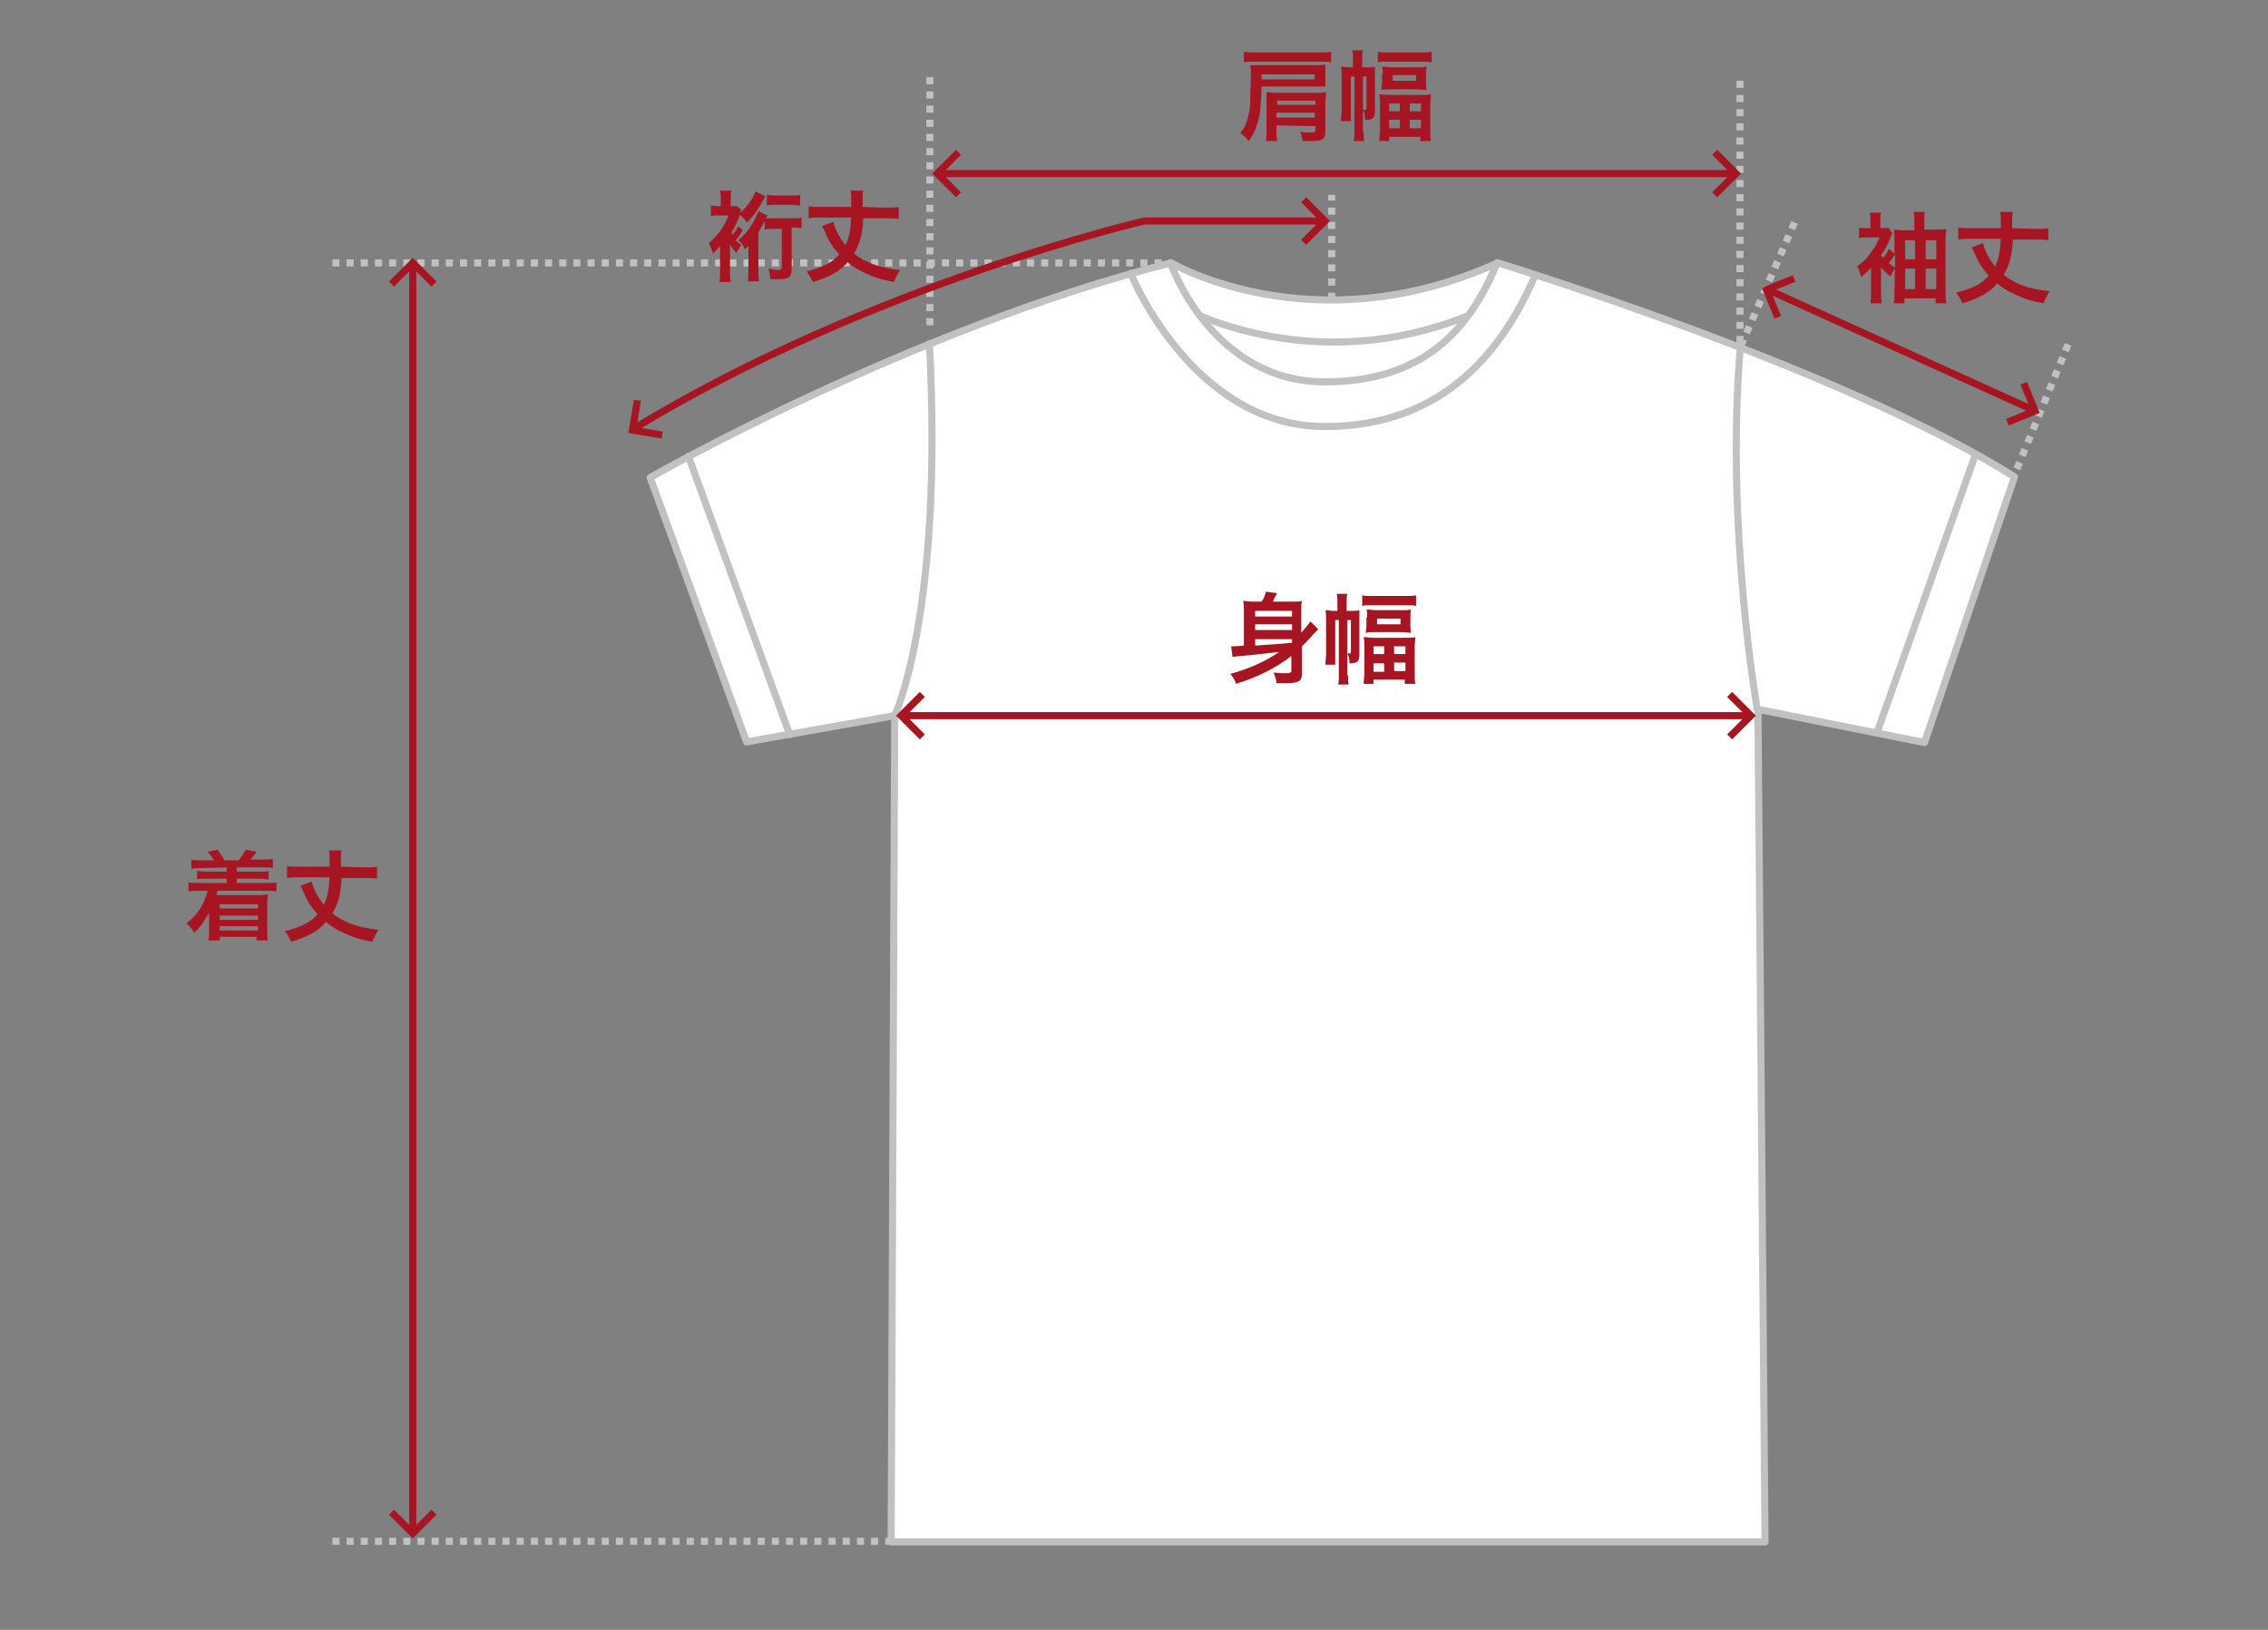 <?xml version="1.0" encoding="utf-8"?>
<!-- Generator: Adobe Illustrator 25.0.1, SVG Export Plug-In . SVG Version: 6.00 Build 0)  -->
<svg version="1.1" id="レイヤー_1" xmlns="http://www.w3.org/2000/svg" xmlns:xlink="http://www.w3.org/1999/xlink" x="0px"
	 y="0px" viewBox="0 0 320 230" style="enable-background:new 0 0 320 230;" xml:space="preserve">
<rect x="0" y="0" width="320" height="230" fill="#808080" stroke="none"/>
<style type="text/css">
	.st0{fill:none;}
	.st1{fill:#FFFFFF;}
	.st2{fill:none;stroke:#C1C1C1;stroke-linecap:round;stroke-linejoin:round;}
	.st3{fill:none;stroke:#C1C1C1;stroke-miterlimit:10;stroke-dasharray:1;}
	.st4{fill:none;stroke:#A61521;stroke-miterlimit:10;}
	.st5{enable-background:new    ;}
	.st6{fill:#A61521;}
</style>
<rect y="0" class="st0" width="320" height="230"/>
<g transform="translate(-601 -1233)">
	<path class="st1" d="M727.2,1334l-20.9,3.7l-13.6-37.3c0,0,36.5-20.9,73.5-30.3c0,0,20,11.8,46.1,0c0,0,48.4,14.8,72.9,30.2
		l-12.7,37.5l-23.5-4.7l1.1,117.5H726.7L727.2,1334z"/>
	<g transform="translate(581.036 867.588)">
		<path class="st2" d="M146.2,466.4l-20.9,3.7l-13.6-37.3c0,0,36.5-20.9,73.5-30.3c0,0,20,11.8,46.1,0c0,0,48.4,14.8,72.9,30.2
			l-12.7,37.5l-23.5-4.7l1,117.5H145.7L146.2,466.4z"/>
		<path class="st2" d="M179.5,404c0,0,8.7,21.6,27.4,21.6c17.1,0,25.3-11.2,29.7-21.4"/>
		<path class="st2" d="M185.1,402.5c0,0,5.8,16.8,21.8,16.8c14.5,0,20.7-8.1,24.3-16.8"/>
		<path class="st2" d="M189.3,410c12.1,4.9,25.6,4.9,37.7,0"/>
		<path class="st2" d="M146.2,466.4c0,0,6.9-14.5,4.9-52.5"/>
		<path class="st2" d="M267.9,465.5c0,0-4.5-25.7-2.4-51"/>
		<line class="st2" x1="117.1" y1="429.8" x2="131.4" y2="469.1"/>
		<line class="st2" x1="284.8" y1="468.8" x2="298.7" y2="429.5"/>
	</g>
	<line class="st3" x1="647.9" y1="1450.5" x2="726.7" y2="1450.5"/>
	<g transform="translate(581.036 867.588)">
		<line class="st4" x1="147.1" y1="466.4" x2="266.7" y2="466.4"/>
		<path class="st4" d="M150.1,469.4l-3-3l3-3"/>
		<path class="st4" d="M264,463.4l3,3l-3,3"/>
	</g>
	<g class="st5">
		<path class="st6" d="M783.3,1325.5c-2.3,1.8-5,3.1-7.9,4c-0.2-0.6-0.4-0.9-0.8-1.4c2.8-0.8,4.8-1.7,6.9-3.1
			c-2.9,0.3-3.4,0.4-5.7,0.6c-0.4,0-0.6,0.1-0.9,0.1l-0.2-1.5c0.2,0,0.3,0,0.4,0c0.2,0,0.2,0,1.4-0.1v-5c0-0.5,0-0.9-0.1-1.3
			c0.4,0,0.8,0.1,1.5,0.1h1.1c0.3-0.4,0.5-0.9,0.6-1.4l1.6,0.2c-0.3,0.5-0.5,0.9-0.6,1.2h2.6c0.8,0,1.1,0,1.5-0.1
			c-0.1,0.4-0.1,0.9-0.1,1.5v3c0.6-0.7,1-1.2,1.3-1.6l1.1,1.1c-0.2,0.2-0.3,0.3-0.7,0.7c-0.5,0.6-1,1.1-1.6,1.7v3.9
			c0,1-0.5,1.3-2.1,1.3c-0.3,0-0.3,0-1.5,0c0-0.5-0.2-0.9-0.4-1.5c0.9,0.1,1.1,0.1,1.6,0.1c0.7,0,0.9-0.1,0.9-0.3v-2.2L783.3,1325.5
			L783.3,1325.5z M783.3,1319.2h-5.2v0.8h5.2V1319.2z M778.1,1321.9h5.2v-0.8h-5.2V1321.9z M778.1,1324.1c3-0.2,3-0.2,5.2-0.4v-0.5
			h-5.2V1324.1z"/>
		<path class="st6" d="M791.2,1328.3c0,0.6,0,1,0.1,1.3h-1.5c0.1-0.4,0.1-0.7,0.1-1.3v-7.8h-0.5v4.9c0,0.8,0,1,0,1.4H788
			c0-0.5,0.1-1,0.1-1.5v-4.9c0-0.6,0-0.9-0.1-1.3c0.4,0,0.6,0.1,1.1,0.1h0.6v-1.1c0-0.6,0-0.9-0.1-1.3h1.5c-0.1,0.3-0.1,0.7-0.1,1.3
			v1.1h0.8c0.5,0,0.7,0,1-0.1c0,0.3,0,0.5,0,1.2v5.1c0,0.9-0.3,1.2-1.2,1.2c0,0-0.1,0-0.2,0c0-0.7-0.1-1-0.3-1.4c0.1,0,0.2,0,0.3,0
			s0.2,0,0.2-0.2v-4.5h-0.5v7.8L791.2,1328.3L791.2,1328.3z M793.2,1317c0.4,0.1,0.8,0.1,1.3,0.1h4.9c0.6,0,1,0,1.4-0.1v1.5
			c-0.4-0.1-0.7-0.1-1.4-0.1h-4.9c-0.6,0-0.9,0-1.3,0.1V1317z M793.5,1324.3c0-0.6,0-1-0.1-1.4c0.4,0,0.8,0.1,1.5,0.1h4.4
			c0.7,0,1,0,1.4-0.1c0,0.4-0.1,0.9-0.1,1.4v3.6c0,0.7,0,1.2,0.1,1.6h-1.5v-0.6h-4.4v0.6h-1.4c0-0.5,0.1-0.9,0.1-1.6V1324.3z
			 M793.9,1320.1c0-0.5,0-0.7-0.1-1.1c0.4,0,0.7,0.1,1.4,0.1h3.6c0.6,0,0.9,0,1.3-0.1c-0.1,0.4-0.1,0.6-0.1,1.1v1.1
			c0,0.5,0,0.7,0.1,1.1c-0.4,0-0.7-0.1-1.4-0.1h-3.6c-0.6,0-1,0-1.4,0.1c0-0.4,0.1-0.6,0.1-1.1v-1.1H793.9z M794.8,1325.3h1.5v-1.1
			h-1.5V1325.3z M794.8,1327.8h1.5v-1.2h-1.5V1327.8z M795.3,1321.1h3.3v-0.8h-3.3V1321.1z M797.7,1325.3h1.6v-1.1h-1.6V1325.3z
			 M797.7,1327.7h1.6v-1.2h-1.6V1327.7z"/>
	</g>
	<g class="st5">
		<path class="st6" d="M779,1245.4c-0.1,2.8-0.2,3.7-0.5,4.7c-0.3,1.1-0.6,1.8-1.3,2.8c-0.4-0.5-0.7-0.8-1.2-1.1
			c0.6-0.8,0.9-1.4,1.1-2.4c0.2-0.7,0.3-1.4,0.3-2.4s0.1-2.3,0.1-3.1c0-0.8,0-1.1-0.1-1.7c0.5,0,0.9,0,1.5,0h7.8c0.6,0,1,0,1.3-0.1
			c0,0.3,0,0.6,0,0.9v1.2c0,0.6,0,0.8,0,1c-0.3,0-0.6,0-1.3,0H779V1245.4z M788.8,1241.8c-0.5-0.1-0.8-0.1-1.6-0.1h-9.1
			c-0.8,0-1.1,0-1.6,0.1v-1.5c0.5,0.1,0.9,0.1,1.6,0.1h9.1c0.7,0,1.2,0,1.6-0.1V1241.8z M786.5,1244.2v-0.7H779v0.2
			c0,0.3,0,0.3,0,0.5H786.5z M781.1,1250.7v0.7c0,0.6,0,1,0.1,1.5h-1.6c0.1-0.4,0.1-0.8,0.1-1.5v-4.2c0-0.6,0-0.9,0-1.2
			c0.4,0,0.7,0.1,1.3,0.1h5.8c0.6,0,1,0,1.3-0.1c0,0.4-0.1,0.8-0.1,1.4v4.2c0,1-0.4,1.3-1.9,1.3c-0.5,0-0.9,0-1.3,0
			c-0.1-0.5-0.1-0.8-0.4-1.3c0.8,0.1,1.1,0.1,1.7,0.1c0.4,0,0.5-0.1,0.5-0.3v-0.6L781.1,1250.7L781.1,1250.7z M786.6,1247.2h-5.4
			v0.6h5.4V1247.2z M781.1,1248.9v0.7h5.4v-0.7H781.1z"/>
		<path class="st6" d="M793.4,1251.6c0,0.6,0,1,0.1,1.3H792c0.1-0.4,0.1-0.7,0.1-1.3v-7.8h-0.5v4.9c0,0.8,0,1,0,1.4h-1.4
			c0-0.5,0.1-1,0.1-1.5v-4.9c0-0.6,0-0.9-0.1-1.3c0.4,0,0.6,0.1,1.1,0.1h0.6v-1.1c0-0.6,0-0.9-0.1-1.3h1.5c-0.1,0.3-0.1,0.7-0.1,1.3
			v1.1h0.8c0.5,0,0.7,0,1-0.1c0,0.3,0,0.5,0,1.2v5.1c0,0.9-0.3,1.2-1.2,1.2c0,0-0.1,0-0.2,0c0-0.7-0.1-1-0.3-1.4c0.1,0,0.2,0,0.3,0
			s0.2,0,0.2-0.2v-4.5h-0.5v7.8L793.4,1251.6L793.4,1251.6z M795.4,1240.3c0.4,0.1,0.8,0.1,1.3,0.1h4.9c0.6,0,1,0,1.4-0.1v1.5
			c-0.4-0.1-0.7-0.1-1.4-0.1h-4.9c-0.6,0-0.9,0-1.3,0.1V1240.3z M795.7,1247.7c0-0.6,0-1-0.1-1.4c0.4,0,0.8,0.1,1.5,0.1h4.4
			c0.7,0,1,0,1.4-0.1c0,0.4-0.1,0.9-0.1,1.4v3.6c0,0.7,0,1.2,0.1,1.6h-1.5v-0.6H797v0.6h-1.4c0-0.5,0.1-0.9,0.1-1.6L795.7,1247.7
			L795.7,1247.7z M796.1,1243.5c0-0.5,0-0.7-0.1-1.1c0.4,0,0.7,0.1,1.4,0.1h3.6c0.6,0,0.9,0,1.3-0.1c-0.1,0.4-0.1,0.6-0.1,1.1v1.1
			c0,0.5,0,0.7,0.1,1.1c-0.4,0-0.7-0.1-1.4-0.1h-3.6c-0.6,0-1,0-1.4,0.1c0-0.4,0.1-0.6,0.1-1.1v-1.1H796.1z M797,1248.7h1.5v-1.1
			H797V1248.7z M797,1251.1h1.5v-1.2H797V1251.1z M797.5,1244.4h3.3v-0.8h-3.3V1244.4z M799.9,1248.7h1.6v-1.1h-1.6V1248.7z
			 M799.9,1251.1h1.6v-1.2h-1.6V1251.1z"/>
	</g>
	<path class="st3" d="M854.2,1264.4l-7.7,17.7V1244"/>
	<line class="st3" x1="732.2" y1="1278.9" x2="732.2" y2="1243.2"/>
	<line class="st3" x1="788.9" y1="1275.3" x2="788.9" y2="1260.5"/>
	<g transform="translate(581.036 867.588)">
		<line class="st4" x1="152.2" y1="389.9" x2="264.6" y2="389.9"/>
		<path class="st4" d="M155.2,392.9l-3-3l3-3"/>
		<path class="st4" d="M261.9,386.9l3,3l-3,3"/>
	</g>
	<g class="st5">
		<path class="st6" d="M629.4,1355.5c-0.6,0-1,0-1.4,0.1v-1.3c0.4,0.1,0.7,0.1,1.4,0.1h1.8c-0.3-0.5-0.5-0.7-0.9-1.2l1.4-0.3
			c0.4,0.6,0.7,1,1,1.5h2c0.3-0.4,0.7-1,1-1.5l1.5,0.3c-0.4,0.6-0.6,0.8-0.9,1.1h1.8c0.7,0,1,0,1.4-0.1v1.3
			c-0.4-0.1-0.8-0.1-1.4-0.1h-3.7v0.6h3.2c0.7,0,1,0,1.3-0.1v1.2c-0.4,0-0.6-0.1-1.3-0.1h-3.2v0.6h4.2c0.7,0,1,0,1.4-0.1v1.3
			c-0.4-0.1-0.8-0.1-1.4-0.1h-6.9c-0.1,0.2-0.1,0.4-0.2,0.6h6c0.5,0,0.9,0,1.3-0.1c0,0.4-0.1,0.7-0.1,1.3v3.8c0,0.6,0,1,0.1,1.4
			h-1.6v-0.5H632v0.5h-1.6c0.1-0.4,0.1-0.8,0.1-1.4v-1.5c0-0.3,0-0.8,0-1c-0.7,1.2-1.2,2-2.1,2.8c-0.3-0.5-0.7-1-1.1-1.3
			c0.9-0.7,1.4-1.3,1.9-2c0.5-0.8,0.8-1.5,1.1-2.6H629c-0.7,0-1,0-1.4,0.1v-1.3c0.4,0.1,0.7,0.1,1.4,0.1h4v-0.6h-2.9
			c-0.7,0-1,0-1.3,0.1v-1.2c0.4,0,0.6,0.1,1.3,0.1h2.9v-0.6L629.4,1355.5L629.4,1355.5z M632,1360.6v0.6h5.4v-0.6H632z M632,1362.2
			v0.6h5.4v-0.6H632z M632,1363.7v0.6h5.4v-0.6H632z"/>
		<path class="st6" d="M652.2,1355.4c1,0,1.6,0,2-0.1v1.7c-0.5-0.1-1.2-0.1-2-0.1h-3c-0.1,2.3-0.5,3.6-1.3,5c1.7,1.3,3.6,2,6.5,2.3
			c-0.4,0.6-0.5,0.9-0.9,1.7c-1.4-0.3-2.3-0.5-3.2-0.9c-1.2-0.5-2.4-1.1-3.3-1.9c-1.1,1.3-2.6,2.1-4.9,2.8c-0.3-0.6-0.5-1-0.9-1.5
			c2.3-0.6,3.6-1.2,4.6-2.4c-0.9-1-1.5-1.9-2-3.2c-0.2-0.4-0.2-0.4-0.4-0.8l1.6-0.6c0.2,1.1,0.9,2.3,1.7,3.3c0.5-1.1,0.7-2,0.8-3.9
			h-4.1c-0.9,0-1.4,0-1.9,0.1v-1.7c0.4,0.1,1,0.1,1.9,0.1h4.1c0-0.5,0-0.5,0-1.1c0-0.5,0-0.8-0.1-1.2h1.8c-0.1,0.4-0.1,0.4-0.1,2.3
			L652.2,1355.4L652.2,1355.4z"/>
	</g>
	<line class="st3" x1="647.9" y1="1270.1" x2="766.2" y2="1270.1"/>
	<g transform="translate(581.036 867.588)">
		<line class="st4" x1="78.2" y1="402.5" x2="78.2" y2="581.5"/>
		<path class="st4" d="M75.2,405.5l3-3l3,3"/>
		<path class="st4" d="M81.2,578.8l-3,3l-3-3"/>
	</g>
	<g class="st5">
		<path class="st6" d="M868.4,1268.9c-0.3,0.4-0.5,0.7-0.9,1.2c0.3,0.3,0.5,0.4,0.9,0.7c-0.3,0.5-0.5,0.8-0.7,1.2
			c-0.6-0.5-0.9-0.8-1.3-1.3c0,0.3,0,0.3,0,0.4v2.9c0,0.8,0,1.4,0.1,1.8h-1.6c0.1-0.4,0.1-1,0.1-1.8v-2.8v-0.4
			c-0.5,0.5-0.8,0.8-1.4,1.3c-0.2-0.8-0.3-1.1-0.6-1.5c0.7-0.5,1.3-1,1.7-1.6c0.7-0.9,1.1-1.5,1.5-2.5h-1.6c-0.5,0-1,0-1.3,0.1v-1.5
			c0.3,0.1,0.6,0.1,1.2,0.1h0.4v-1.1c0-0.5,0-0.8-0.1-1.1h1.6c-0.1,0.4-0.1,0.6-0.1,1.1v1.1h0.2c0.4,0,0.7,0,0.9-0.1l0.6,0.8
			c-0.1,0.2-0.2,0.3-0.3,0.7c-0.4,1-0.7,1.6-1.3,2.4c0.1,0.2,0.2,0.2,0.3,0.4c0.4-0.5,0.6-0.8,0.8-1.3l0.8,0.7v-2c0-0.7,0-1-0.1-1.4
			c0.3,0,0.7,0.1,1.3,0.1h1.6v-1.2c0-0.6,0-1-0.1-1.4h1.6c-0.1,0.4-0.1,0.8-0.1,1.4v1.1h1.7c0.6,0,1,0,1.4-0.1
			c0,0.4-0.1,0.8-0.1,1.5v7.1c0,0.8,0,1.3,0.1,1.9h-1.5v-0.7h-4.4v0.7h-1.5c0.1-0.5,0.1-1.1,0.1-1.8L868.4,1268.9L868.4,1268.9z
			 M869.8,1266.9v2.7h1.4v-2.7H869.8z M869.8,1270.9v2.9h1.4v-2.9H869.8z M874.2,1269.6v-2.7h-1.5v2.7H874.2z M874.2,1273.8v-2.9
			h-1.5v2.9H874.2z"/>
		<path class="st6" d="M888,1265.3c1,0,1.6,0,2-0.1v1.7c-0.5-0.1-1.2-0.1-2-0.1h-3c-0.1,2.3-0.5,3.6-1.3,5c1.7,1.3,3.6,2,6.5,2.3
			c-0.4,0.6-0.5,0.9-0.9,1.7c-1.4-0.3-2.3-0.5-3.2-0.9c-1.2-0.5-2.4-1.1-3.3-1.9c-1.1,1.3-2.6,2.1-4.9,2.8c-0.3-0.6-0.5-1-0.9-1.5
			c2.3-0.6,3.6-1.2,4.6-2.4c-0.9-1-1.5-1.9-2-3.2c-0.2-0.4-0.2-0.4-0.4-0.8l1.6-0.6c0.2,1.1,0.9,2.3,1.7,3.3c0.5-1.1,0.7-2,0.8-3.9
			h-4.1c-0.9,0-1.4,0-1.9,0.1v-1.7c0.4,0.1,1,0.1,1.9,0.1h4.1c0-0.5,0-0.5,0-1.1c0-0.5,0-0.8-0.1-1.2h1.8c-0.1,0.4-0.1,0.4-0.1,2.3
			L888,1265.3L888,1265.3z"/>
	</g>
	<line class="st3" x1="892.8" y1="1281.6" x2="885.1" y2="1300.3"/>
	<g transform="translate(581.036 867.588)">
		<line class="st4" x1="269.2" y1="406.2" x2="306.9" y2="423.3"/>
		<path class="st4" d="M270.8,410.2l-1.6-3.9l3.9-1.6"/>
		<path class="st4" d="M305.5,419.5l1.6,3.9l-3.9,1.6"/>
	</g>
	<g transform="translate(581.036 867.588)">
		<path class="st4" d="M203.9,393.6l3,3l-3,3"/>
		<path class="st4" d="M113.4,426.8l-4.2-0.7l0.7-4.2"/>
		<path class="st4" d="M109.2,426c33.7-20.5,72.2-29.4,72.2-29.4h25.5"/>
	</g>
	<g class="st5">
		<path class="st6" d="M705.8,1265.5c-0.5,0.8-0.5,0.8-1,1.4c0.3,0.3,0.4,0.4,0.8,0.7c-0.3,0.3-0.4,0.6-0.7,1.1
			c-0.4-0.5-0.6-0.7-0.9-1.2v3.7c0,0.7,0,1.2,0.1,1.6h-1.6c0.1-0.4,0.1-1,0.1-1.6v-3.5c-0.4,0.5-0.6,0.6-1,1.1
			c-0.2-0.7-0.3-1-0.6-1.5c1.2-1,2.2-2.3,2.8-3.9h-1.4c-0.5,0-0.8,0-1.1,0.1v-1.5c0.3,0,0.6,0.1,1.2,0.1h0.2v-1.1
			c0-0.4,0-0.8-0.1-1.1h1.6c-0.1,0.3-0.1,0.6-0.1,1.1v1.1c0.5,0,0.7,0,0.9,0l0.6,0.5c-0.1,0.1-0.1,0.1-0.1,0.3c0,0.1,0,0.1-0.1,0.2
			c1-0.9,1.9-2.2,2.2-3.1l1.4,0.7c-1,1.8-1.6,2.7-2.6,3.7c-0.4-0.6-0.6-0.7-1-1.1l-0.1,0.3c-0.4,0.9-0.6,1.4-1.1,2.2
			c0.1,0.2,0.1,0.2,0.2,0.3c0.4-0.5,0.5-0.7,0.8-1.2L705.8,1265.5z M709.3,1263.4c-0.1,0.1-0.1,0.1-0.2,0.4c0.3,0,0.6,0,1.1,0h2.6
			c0.6,0,1,0,1.3-0.1v1.5c-0.4-0.1-0.7-0.1-1.3-0.1h-0.1v5.8c0,0.6-0.1,0.8-0.3,1.1c-0.3,0.3-0.6,0.4-1.5,0.4c-0.5,0-0.7,0-1.2,0
			c-0.1-0.7-0.1-1-0.3-1.5c0.4,0.1,1.1,0.2,1.4,0.2c0.4,0,0.5-0.1,0.5-0.4v-5.4h-1.1c-0.5,0-1,0-1.3,0.1v-1.2
			c-0.4,0.7-0.6,1.1-0.9,1.6v5.1c0,0.7,0,1.3,0.1,1.8h-1.6c0.1-0.5,0.1-1,0.1-1.8v-2.1c0-0.4,0-0.6,0-1.1c-0.2,0.2-0.3,0.3-0.5,0.5
			c-0.2-0.6-0.4-0.8-0.9-1.3c0.9-0.8,1.5-1.5,2.1-2.6c0.3-0.6,0.6-1.1,0.7-1.5L709.3,1263.4z M709.2,1260.5c0.3,0,0.8,0.1,1.2,0.1
			h2.2c0.5,0,0.9,0,1.3-0.1v1.5c-0.4,0-0.8-0.1-1.3-0.1h-2.2c-0.4,0-0.9,0-1.2,0.1V1260.5z"/>
		<path class="st6" d="M725.8,1262.3c1,0,1.6,0,2-0.1v1.7c-0.5-0.1-1.2-0.1-2-0.1h-3c-0.1,2.3-0.5,3.6-1.3,5c1.7,1.3,3.6,2,6.5,2.3
			c-0.4,0.6-0.5,0.9-0.9,1.7c-1.4-0.3-2.3-0.5-3.2-0.9c-1.2-0.5-2.4-1.1-3.3-1.9c-1.1,1.3-2.6,2.1-4.9,2.8c-0.3-0.6-0.5-1-0.9-1.5
			c2.3-0.6,3.6-1.2,4.6-2.4c-0.9-1-1.5-1.9-2-3.2c-0.2-0.4-0.2-0.4-0.4-0.8l1.6-0.6c0.2,1.1,0.9,2.3,1.7,3.3c0.5-1.1,0.7-2,0.8-3.9
			H717c-0.9,0-1.4,0-1.9,0.1v-1.7c0.4,0.1,1,0.1,1.9,0.1h4.1c0-0.5,0-0.5,0-1.1c0-0.5,0-0.8-0.1-1.2h1.8c-0.1,0.4-0.1,0.4-0.1,2.3
			L725.8,1262.3L725.8,1262.3z"/>
	</g>
	<rect x="621" y="1233" class="st0" width="280" height="230"/>
</g>
</svg>
